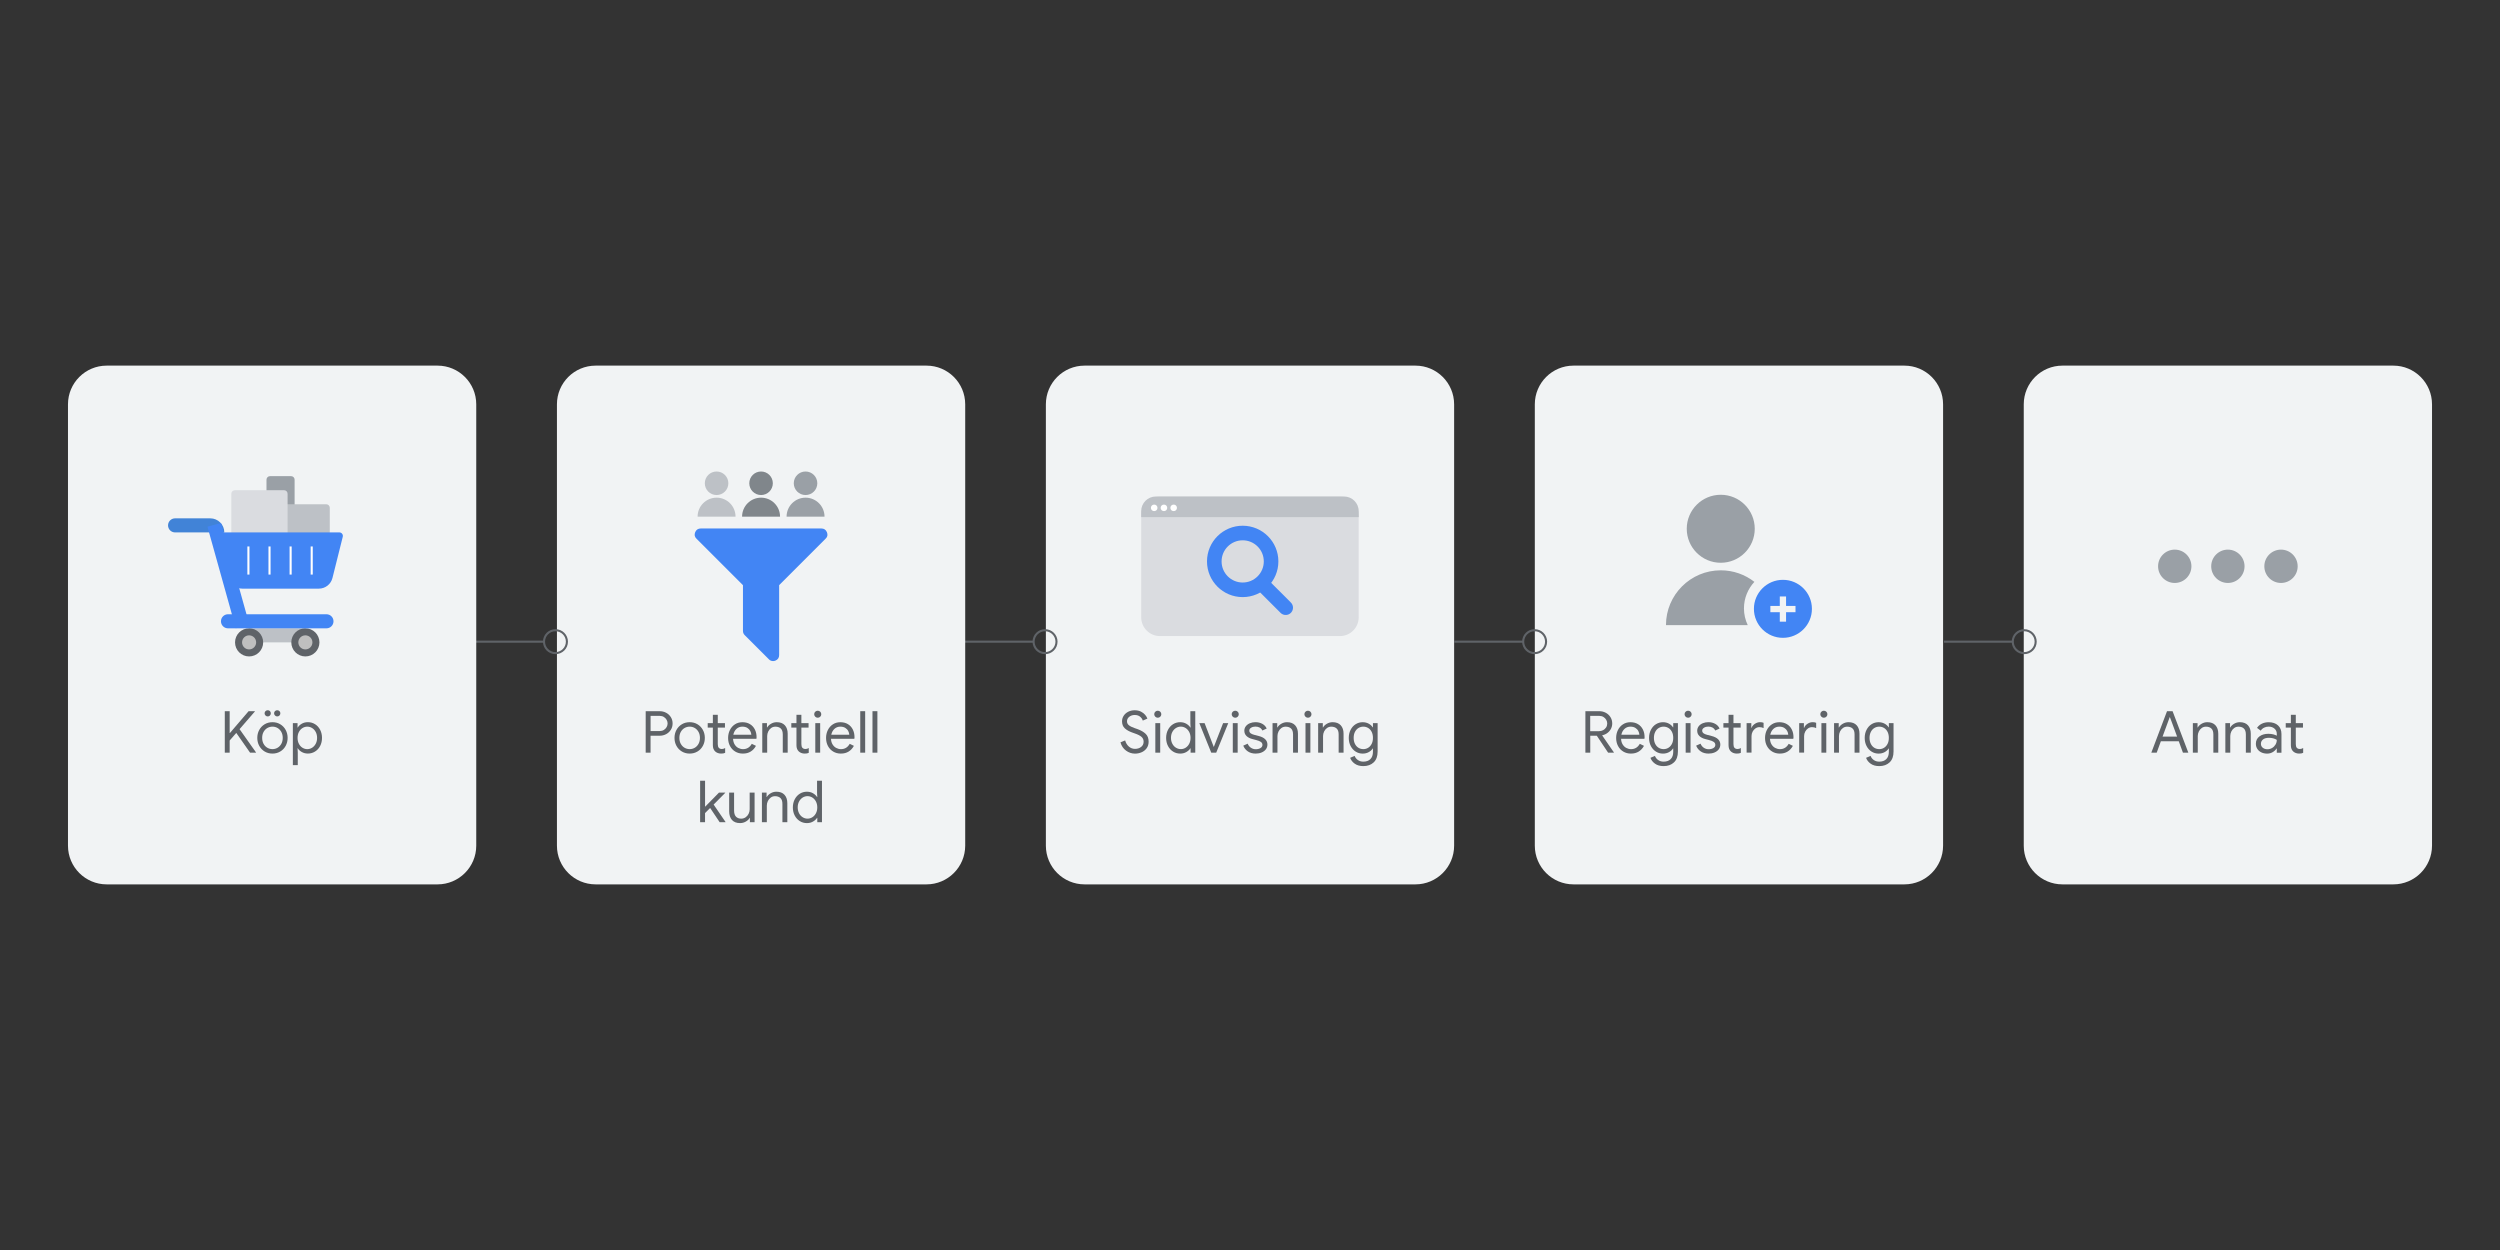 <?xml version="1.0" encoding="utf-8"?>
<!-- Generator: Adobe Illustrator 25.0.0, SVG Export Plug-In . SVG Version: 6.00 Build 0)  -->
<svg version="1.1" id="Layer_1" xmlns="http://www.w3.org/2000/svg" xmlns:xlink="http://www.w3.org/1999/xlink" x="0px" y="0px"
	 viewBox="0 0 1200 600" style="enable-background:new 0 0 1200 600;" xml:space="preserve">
<rect x="0" y="0" width="1200" height="600" fill="#333333" stroke="none"/>
<style type="text/css">
	.st0{fill:#F1F3F4;}
	.st1{fill:#5F6368;}
	.st2{fill-rule:evenodd;clip-rule:evenodd;fill:#9AA0A6;}
	.st3{fill-rule:evenodd;clip-rule:evenodd;fill:none;stroke:#5F6368;stroke-miterlimit:10;}
	.st4{fill:none;stroke:#5F6368;stroke-miterlimit:10;}
	.st5{fill:#9AA0A6;}
	.st6{fill-rule:evenodd;clip-rule:evenodd;fill:#4285F4;}
	.st7{fill:#DADCE0;}
	.st8{fill:#BDC1C6;}
	.st9{fill:#FFFFFF;}
	.st10{fill:none;stroke:#4285F4;stroke-width:7;stroke-linecap:round;stroke-linejoin:round;stroke-miterlimit:10;}
	.st11{fill:#4285F4;}
	.st12{fill:#80868B;}
	.st13{fill:#BFBFBF;}
	.st14{fill:#4183D7;}
	.st15{fill:none;stroke:#FFFFFF;stroke-miterlimit:10;}
</style>
<path class="st0" d="M1148.79,424.5H989.98c-10.26,0-18.58-8.32-18.58-18.58V194.08c0-10.26,8.32-18.58,18.58-18.58h158.81
	c10.26,0,18.58,8.32,18.58,18.58v211.84C1167.36,416.18,1159.05,424.5,1148.79,424.5z"/>
<g>
	<path class="st1" d="M1040.17,341.37h2.67l7.56,19.91h-2.59l-2-5.48h-8.59l-2,5.48h-2.59L1040.17,341.37z M1045.01,353.57
		l-2.64-7.17l-0.81-2.14h-0.11l-0.78,2.14l-2.64,7.17H1045.01z"/>
	<path class="st1" d="M1052.57,347.09h2.25v2.09h0.11c0.39-0.7,1.01-1.3,1.86-1.79c0.85-0.49,1.76-0.74,2.72-0.74
		c1.71,0,3.01,0.5,3.91,1.49c0.9,0.99,1.35,2.34,1.35,4.05v9.09h-2.36v-8.73c0-1.32-0.32-2.27-0.95-2.86
		c-0.63-0.59-1.49-0.89-2.59-0.89c-0.76,0-1.44,0.21-2.04,0.64s-1.07,0.99-1.4,1.68s-0.5,1.42-0.5,2.18v7.98h-2.36V347.09z"/>
	<path class="st1" d="M1068.17,347.09h2.25v2.09h0.11c0.39-0.7,1.01-1.3,1.86-1.79c0.85-0.49,1.76-0.74,2.72-0.74
		c1.71,0,3.01,0.5,3.91,1.49c0.9,0.99,1.35,2.34,1.35,4.05v9.09h-2.36v-8.73c0-1.32-0.32-2.27-0.95-2.86
		c-0.63-0.59-1.49-0.89-2.59-0.89c-0.76,0-1.44,0.21-2.04,0.64c-0.6,0.43-1.07,0.99-1.4,1.68c-0.33,0.7-0.5,1.42-0.5,2.18v7.98
		h-2.36V347.09z"/>
	<path class="st1" d="M1085.38,361.11c-0.82-0.41-1.45-0.97-1.89-1.68c-0.45-0.71-0.67-1.52-0.67-2.43c0-1.5,0.57-2.67,1.7-3.52
		c1.13-0.84,2.56-1.26,4.28-1.26c0.85,0,1.65,0.09,2.38,0.28s1.29,0.4,1.68,0.64v-0.86c0-1.06-0.37-1.91-1.11-2.54
		c-0.74-0.64-1.68-0.96-2.81-0.96c-0.8,0-1.53,0.17-2.2,0.51c-0.67,0.34-1.2,0.82-1.59,1.43l-1.78-1.33c0.56-0.85,1.32-1.52,2.29-2
		c0.97-0.48,2.05-0.72,3.24-0.72c1.93,0,3.44,0.5,4.55,1.52c1.1,1.01,1.65,2.39,1.65,4.13v8.98h-2.25v-2.03h-0.11
		c-0.41,0.69-1.02,1.27-1.83,1.75s-1.73,0.72-2.75,0.72C1087.13,361.72,1086.2,361.52,1085.38,361.11z M1090.61,359.03
		c0.69-0.41,1.23-0.96,1.64-1.64c0.41-0.69,0.61-1.44,0.61-2.25c-0.44-0.3-0.99-0.54-1.64-0.72c-0.65-0.18-1.33-0.28-2.06-0.28
		c-1.3,0-2.28,0.27-2.93,0.81c-0.66,0.54-0.99,1.23-0.99,2.08c0,0.78,0.3,1.41,0.89,1.89c0.59,0.48,1.34,0.72,2.25,0.72
		C1089.19,359.64,1089.93,359.43,1090.61,359.03z"/>
	<path class="st1" d="M1101.97,361.44c-0.49-0.19-0.9-0.44-1.24-0.76c-0.37-0.36-0.65-0.77-0.83-1.25
		c-0.19-0.47-0.28-1.05-0.28-1.73v-8.46h-2.47v-2.14h2.47v-4h2.36v4h3.45v2.14h-3.45v7.9c0,0.8,0.15,1.38,0.45,1.76
		c0.35,0.42,0.86,0.62,1.53,0.62c0.54,0,1.06-0.16,1.56-0.47v2.31c-0.28,0.13-0.56,0.22-0.85,0.28s-0.65,0.08-1.1,0.08
		C1103,361.72,1102.46,361.63,1101.97,361.44z"/>
</g>
<g>
	<circle class="st2" cx="1043.88" cy="271.82" r="8"/>
	<circle class="st2" cx="1069.38" cy="271.82" r="8"/>
	<circle class="st2" cx="1094.88" cy="271.82" r="8"/>
</g>
<g>
	<circle class="st3" cx="971.62" cy="308" r="5.5"/>
	<line class="st4" x1="966.12" y1="308" x2="933.12" y2="308"/>
</g>
<path class="st0" d="M914.09,424.5H755.29c-10.26,0-18.58-8.32-18.58-18.58V194.08c0-10.26,8.32-18.58,18.58-18.58h158.81
	c10.26,0,18.58,8.32,18.58,18.58v211.84C932.67,416.18,924.36,424.5,914.09,424.5z"/>
<g>
	<path class="st1" d="M760.96,341.37h6.73c1.09,0,2.11,0.25,3.06,0.75c0.95,0.5,1.7,1.2,2.27,2.1c0.57,0.9,0.85,1.91,0.85,3.04
		c0,0.93-0.21,1.79-0.62,2.59c-0.42,0.8-0.99,1.46-1.72,2c-0.73,0.54-1.54,0.9-2.43,1.08l-0.05,0.08l5.62,8.15v0.11h-2.78
		l-5.42-8.12h-3.14v8.12h-2.34V341.37z M767.55,350.96c0.69,0,1.33-0.16,1.93-0.47c0.6-0.32,1.08-0.76,1.45-1.32
		c0.36-0.56,0.54-1.2,0.54-1.9c0-0.61-0.16-1.2-0.47-1.75c-0.32-0.56-0.76-1.01-1.32-1.36c-0.57-0.35-1.22-0.53-1.96-0.53h-4.42
		v7.34H767.55z"/>
	<path class="st1" d="M779.17,360.75c-1.08-0.65-1.91-1.54-2.52-2.68c-0.6-1.14-0.9-2.42-0.9-3.85c0-1.37,0.28-2.63,0.85-3.78
		c0.56-1.15,1.37-2.07,2.41-2.75c1.04-0.69,2.24-1.03,3.61-1.03c1.39,0,2.6,0.31,3.62,0.93s1.8,1.48,2.35,2.57
		c0.55,1.09,0.82,2.35,0.82,3.75c0,0.28-0.03,0.52-0.08,0.72h-11.21c0.05,1.08,0.31,1.98,0.78,2.73c0.46,0.74,1.05,1.3,1.77,1.67
		s1.46,0.56,2.24,0.56c1.82,0,3.22-0.85,4.2-2.56l2,0.97c-0.61,1.15-1.44,2.06-2.49,2.72c-1.05,0.67-2.31,1-3.8,1
		C781.46,361.72,780.25,361.4,779.17,360.75z M786.9,352.68c-0.04-0.59-0.2-1.19-0.5-1.78c-0.3-0.59-0.77-1.09-1.4-1.5
		c-0.64-0.41-1.44-0.61-2.41-0.61c-1.11,0-2.05,0.36-2.82,1.07c-0.77,0.71-1.28,1.66-1.52,2.82H786.9z"/>
	<path class="st1" d="M794.4,366.56c-1.08-0.78-1.81-1.71-2.18-2.81l2.14-0.92c0.32,0.82,0.84,1.48,1.57,1.99s1.6,0.77,2.6,0.77
		c1.46,0,2.6-0.41,3.41-1.23s1.21-1.98,1.21-3.5v-1.58h-0.11c-0.46,0.72-1.12,1.31-1.96,1.77s-1.8,0.68-2.88,0.68
		c-1.22,0-2.34-0.32-3.35-0.96c-1.01-0.64-1.81-1.53-2.41-2.67c-0.59-1.14-0.89-2.45-0.89-3.91c0-1.44,0.3-2.74,0.89-3.89
		c0.59-1.15,1.39-2.05,2.41-2.68s2.13-0.96,3.35-0.96c1.08,0,2.04,0.23,2.88,0.68s1.5,1.05,1.96,1.79h0.11v-2.03h2.25v13.63
		c0,2.28-0.63,4.02-1.89,5.21c-1.26,1.2-2.92,1.79-4.98,1.79C796.86,367.73,795.48,367.34,794.4,366.56z M800.85,358.93
		c0.7-0.43,1.25-1.05,1.67-1.86c0.42-0.81,0.63-1.77,0.63-2.88c0-1.13-0.21-2.1-0.63-2.91c-0.42-0.81-0.97-1.43-1.67-1.85
		c-0.7-0.42-1.47-0.64-2.32-0.64c-0.85,0-1.63,0.22-2.34,0.65c-0.71,0.43-1.27,1.05-1.68,1.86c-0.42,0.81-0.63,1.77-0.63,2.88
		c0,1.11,0.21,2.08,0.63,2.9c0.42,0.82,0.98,1.44,1.68,1.86s1.48,0.64,2.34,0.64C799.38,359.58,800.15,359.37,800.85,358.93z"/>
	<path class="st1" d="M809.09,344.01c-0.33-0.33-0.5-0.73-0.5-1.2s0.17-0.86,0.5-1.18c0.33-0.32,0.73-0.49,1.2-0.49
		c0.46,0,0.86,0.16,1.2,0.49s0.5,0.72,0.5,1.18s-0.16,0.86-0.49,1.2s-0.73,0.5-1.21,0.5C809.82,344.51,809.43,344.34,809.09,344.01z
		 M809.12,347.09h2.34v14.18h-2.34V347.09z"/>
	<path class="st1" d="M816.32,360.65c-1.02-0.71-1.74-1.63-2.17-2.74l2.11-0.95c0.35,0.85,0.88,1.51,1.57,1.97
		c0.7,0.46,1.46,0.7,2.29,0.7c0.89,0,1.65-0.18,2.28-0.54c0.63-0.36,0.95-0.88,0.95-1.54c0-0.59-0.25-1.07-0.75-1.43
		s-1.29-0.67-2.36-0.93l-1.72-0.45c-1.13-0.28-2.06-0.75-2.78-1.42c-0.72-0.67-1.08-1.53-1.08-2.59c0-0.82,0.25-1.53,0.74-2.16
		c0.49-0.62,1.14-1.1,1.96-1.43s1.7-0.5,2.64-0.5c1.24,0,2.35,0.27,3.32,0.81c0.97,0.54,1.66,1.29,2.07,2.25l-2.06,0.95
		c-0.63-1.26-1.75-1.89-3.36-1.89c-0.78,0-1.46,0.18-2.04,0.54s-0.88,0.82-0.88,1.38c0,0.52,0.2,0.94,0.61,1.27
		c0.41,0.32,1.02,0.59,1.83,0.79l2.06,0.53c1.39,0.35,2.44,0.88,3.14,1.57c0.7,0.7,1.06,1.54,1.06,2.54c0,0.87-0.25,1.64-0.75,2.29
		c-0.5,0.66-1.18,1.16-2.03,1.52c-0.85,0.35-1.8,0.53-2.84,0.53C818.61,361.72,817.34,361.37,816.32,360.65z"/>
	<path class="st1" d="M832.05,361.44c-0.49-0.19-0.9-0.44-1.24-0.76c-0.37-0.36-0.65-0.77-0.83-1.25s-0.28-1.05-0.28-1.73v-8.46
		h-2.47v-2.14h2.47v-4h2.36v4h3.45v2.14h-3.45v7.9c0,0.8,0.15,1.38,0.45,1.76c0.35,0.42,0.86,0.62,1.53,0.62
		c0.54,0,1.06-0.16,1.56-0.47v2.31c-0.28,0.13-0.56,0.22-0.85,0.28s-0.65,0.08-1.1,0.08C833.07,361.72,832.54,361.63,832.05,361.44z
		"/>
	<path class="st1" d="M838.38,347.09h2.25v2.28h0.11c0.28-0.78,0.82-1.43,1.61-1.95s1.63-0.78,2.5-0.78c0.65,0,1.21,0.1,1.67,0.31
		v2.53c-0.59-0.3-1.26-0.45-2-0.45c-0.69,0-1.32,0.2-1.89,0.59c-0.58,0.39-1.03,0.92-1.38,1.57c-0.34,0.66-0.52,1.37-0.52,2.13v7.94
		h-2.36V347.09z"/>
	<path class="st1" d="M850.64,360.75c-1.08-0.65-1.91-1.54-2.52-2.68s-0.9-2.42-0.9-3.85c0-1.37,0.28-2.63,0.85-3.78
		c0.57-1.15,1.37-2.07,2.41-2.75c1.04-0.69,2.24-1.03,3.61-1.03c1.39,0,2.6,0.31,3.62,0.93s1.8,1.48,2.35,2.57
		c0.55,1.09,0.82,2.35,0.82,3.75c0,0.28-0.03,0.52-0.08,0.72h-11.21c0.06,1.08,0.31,1.98,0.78,2.73c0.46,0.74,1.05,1.3,1.77,1.67
		c0.71,0.37,1.46,0.56,2.24,0.56c1.82,0,3.22-0.85,4.2-2.56l2,0.97c-0.61,1.15-1.44,2.06-2.49,2.72c-1.05,0.67-2.31,1-3.8,1
		C852.93,361.72,851.71,361.4,850.64,360.75z M858.37,352.68c-0.04-0.59-0.2-1.19-0.5-1.78c-0.3-0.59-0.76-1.09-1.4-1.5
		c-0.64-0.41-1.44-0.61-2.41-0.61c-1.11,0-2.05,0.36-2.82,1.07c-0.77,0.71-1.27,1.66-1.52,2.82H858.37z"/>
	<path class="st1" d="M863.62,347.09h2.25v2.28h0.11c0.28-0.78,0.82-1.43,1.61-1.95s1.63-0.78,2.5-0.78c0.65,0,1.21,0.1,1.67,0.31
		v2.53c-0.59-0.3-1.26-0.45-2-0.45c-0.69,0-1.32,0.2-1.89,0.59c-0.58,0.39-1.03,0.92-1.38,1.57c-0.34,0.66-0.52,1.37-0.52,2.13v7.94
		h-2.36V347.09z"/>
	<path class="st1" d="M874.25,344.01c-0.33-0.33-0.5-0.73-0.5-1.2s0.17-0.86,0.5-1.18s0.73-0.49,1.2-0.49s0.86,0.16,1.2,0.49
		c0.33,0.32,0.5,0.72,0.5,1.18s-0.16,0.86-0.49,1.2c-0.33,0.33-0.73,0.5-1.21,0.5C874.98,344.51,874.58,344.34,874.25,344.01z
		 M874.28,347.09h2.34v14.18h-2.34V347.09z"/>
	<path class="st1" d="M880.34,347.09h2.25v2.09h0.11c0.39-0.7,1.01-1.3,1.86-1.79c0.85-0.49,1.76-0.74,2.73-0.74
		c1.71,0,3.01,0.5,3.91,1.49c0.9,0.99,1.35,2.34,1.35,4.05v9.09h-2.36v-8.73c0-1.32-0.31-2.27-0.95-2.86
		c-0.63-0.59-1.49-0.89-2.59-0.89c-0.76,0-1.44,0.21-2.04,0.64s-1.07,0.99-1.4,1.68c-0.33,0.7-0.5,1.42-0.5,2.18v7.98h-2.36V347.09z
		"/>
	<path class="st1" d="M897.9,366.56c-1.08-0.78-1.81-1.71-2.18-2.81l2.14-0.92c0.32,0.82,0.84,1.48,1.57,1.99s1.6,0.77,2.6,0.77
		c1.46,0,2.6-0.41,3.41-1.23s1.21-1.98,1.21-3.5v-1.58h-0.11c-0.46,0.72-1.12,1.31-1.96,1.77s-1.8,0.68-2.88,0.68
		c-1.22,0-2.34-0.32-3.35-0.96c-1.01-0.64-1.81-1.53-2.4-2.67c-0.59-1.14-0.89-2.45-0.89-3.91c0-1.44,0.3-2.74,0.89-3.89
		c0.59-1.15,1.39-2.05,2.4-2.68c1.01-0.64,2.13-0.96,3.35-0.96c1.07,0,2.03,0.23,2.88,0.68s1.5,1.05,1.96,1.79h0.11v-2.03h2.25
		v13.63c0,2.28-0.63,4.02-1.89,5.21s-2.92,1.79-4.98,1.79C900.36,367.73,898.98,367.34,897.9,366.56z M904.35,358.93
		c0.7-0.43,1.25-1.05,1.67-1.86s0.62-1.77,0.62-2.88c0-1.13-0.21-2.1-0.62-2.91c-0.42-0.81-0.97-1.43-1.67-1.85
		c-0.7-0.42-1.47-0.64-2.32-0.64c-0.85,0-1.63,0.22-2.34,0.65c-0.71,0.43-1.27,1.05-1.68,1.86c-0.42,0.81-0.63,1.77-0.63,2.88
		c0,1.11,0.21,2.08,0.63,2.9s0.98,1.44,1.68,1.86c0.7,0.42,1.48,0.64,2.34,0.64C902.88,359.58,903.66,359.37,904.35,358.93z"/>
</g>
<g>
	<g>
		<circle class="st5" cx="825.96" cy="253.81" r="16.32"/>
		<path class="st5" d="M842.1,279.29c-4.45-3.47-10.05-5.54-16.13-5.54c-14.52,0-26.3,11.77-26.3,26.3v0h39.24
			c-1.15-2.44-1.81-5.14-1.81-8.01C837.1,287.12,839.01,282.66,842.1,279.29z"/>
	</g>
	<path class="st6" d="M855.8,278.32c-7.69,0-13.92,6.23-13.92,13.92c0,7.69,6.23,13.92,13.92,13.92s13.92-6.23,13.92-13.92
		C869.72,284.55,863.48,278.32,855.8,278.32z M861.84,293.87h-4.53v4.54h-3.01v-4.54h-4.53v-3.02h4.53v-4.54h3.01v4.54h4.53V293.87z
		"/>
</g>
<g>
	<circle class="st3" cx="736.62" cy="308" r="5.5"/>
	<line class="st4" x1="731.12" y1="308" x2="698.12" y2="308"/>
</g>
<path class="st0" d="M679.4,424.5H520.6c-10.26,0-18.58-8.32-18.58-18.58V194.08c0-10.26,8.32-18.58,18.58-18.58H679.4
	c10.26,0,18.58,8.32,18.58,18.58v211.84C697.98,416.18,689.66,424.5,679.4,424.5z"/>
<g>
	<path class="st1" d="M540.49,360.3c-1.3-0.95-2.19-2.27-2.67-3.98l2.25-0.92c0.32,1.19,0.9,2.16,1.75,2.92s1.85,1.14,3,1.14
		s2.12-0.31,2.92-0.93c0.8-0.62,1.2-1.47,1.2-2.54c0-0.93-0.34-1.69-1.01-2.29c-0.68-0.6-1.79-1.16-3.32-1.68l-1.25-0.45
		c-1.41-0.5-2.56-1.16-3.45-1.97c-0.89-0.82-1.33-1.95-1.33-3.39c0-0.95,0.26-1.82,0.78-2.63c0.52-0.81,1.24-1.45,2.17-1.93
		c0.93-0.48,1.96-0.72,3.11-0.72s2.15,0.21,3,0.64c0.85,0.43,1.53,0.95,2.04,1.56c0.51,0.61,0.87,1.21,1.07,1.81l-2.22,0.95
		c-0.19-0.69-0.61-1.31-1.27-1.86c-0.66-0.56-1.53-0.83-2.6-0.83c-1.02,0-1.89,0.29-2.62,0.86c-0.72,0.58-1.08,1.3-1.08,2.17
		c0,0.78,0.31,1.41,0.92,1.9c0.61,0.49,1.54,0.95,2.78,1.38l1.31,0.45c1.69,0.61,3,1.38,3.95,2.29c0.95,0.92,1.42,2.17,1.42,3.74
		c0,1.28-0.33,2.35-0.99,3.23c-0.66,0.87-1.49,1.51-2.49,1.92c-1,0.41-2.03,0.61-3.09,0.61
		C543.21,361.72,541.79,361.25,540.49,360.3z"/>
	<path class="st1" d="M554.53,344.01c-0.33-0.33-0.5-0.73-0.5-1.2s0.17-0.86,0.5-1.18s0.73-0.49,1.2-0.49c0.46,0,0.86,0.16,1.2,0.49
		c0.33,0.32,0.5,0.72,0.5,1.18s-0.16,0.86-0.49,1.2c-0.33,0.33-0.73,0.5-1.21,0.5C555.27,344.51,554.87,344.34,554.53,344.01z
		 M554.56,347.09h2.34v14.18h-2.34V347.09z"/>
	<path class="st1" d="M563.06,360.75c-1.03-0.65-1.84-1.54-2.43-2.68c-0.59-1.14-0.89-2.43-0.89-3.88c0-1.43,0.3-2.71,0.89-3.87
		c0.59-1.15,1.4-2.05,2.43-2.7c1.03-0.65,2.17-0.97,3.44-0.97c1.09,0,2.07,0.25,2.92,0.74c0.85,0.49,1.5,1.1,1.95,1.82h0.11
		l-0.11-1.97v-5.87h2.36v19.91h-2.25v-2.09h-0.11c-0.44,0.71-1.09,1.3-1.95,1.79c-0.85,0.49-1.83,0.74-2.92,0.74
		C565.23,361.72,564.09,361.4,563.06,360.75z M569.09,358.91c0.71-0.45,1.29-1.08,1.72-1.89c0.43-0.82,0.65-1.76,0.65-2.84
		c0-1.07-0.22-2.02-0.65-2.84c-0.44-0.82-1.01-1.45-1.72-1.89c-0.71-0.45-1.49-0.67-2.32-0.67c-0.82,0-1.58,0.22-2.31,0.67
		c-0.72,0.45-1.3,1.08-1.74,1.9c-0.44,0.83-0.65,1.77-0.65,2.82s0.22,2,0.65,2.82c0.43,0.83,1.01,1.46,1.74,1.91
		c0.72,0.44,1.49,0.67,2.31,0.67C567.6,359.58,568.38,359.36,569.09,358.91z"/>
	<path class="st1" d="M575.67,347.09h2.53l4.39,11.4h0.06l4.45-11.4h2.47l-5.78,14.18h-2.39L575.67,347.09z"/>
	<path class="st1" d="M591.71,344.01c-0.33-0.33-0.5-0.73-0.5-1.2s0.17-0.86,0.5-1.18s0.73-0.49,1.2-0.49c0.46,0,0.86,0.16,1.2,0.49
		c0.33,0.32,0.5,0.72,0.5,1.18s-0.16,0.86-0.49,1.2c-0.33,0.33-0.73,0.5-1.21,0.5C592.45,344.51,592.05,344.34,591.71,344.01z
		 M591.74,347.09h2.34v14.18h-2.34V347.09z"/>
	<path class="st1" d="M598.94,360.65c-1.02-0.71-1.74-1.63-2.17-2.74l2.11-0.95c0.35,0.85,0.88,1.51,1.57,1.97
		c0.7,0.46,1.46,0.7,2.29,0.7c0.89,0,1.65-0.18,2.28-0.54c0.63-0.36,0.95-0.88,0.95-1.54c0-0.59-0.25-1.07-0.75-1.43
		c-0.5-0.36-1.29-0.67-2.36-0.93l-1.72-0.45c-1.13-0.28-2.06-0.75-2.78-1.42s-1.08-1.53-1.08-2.59c0-0.82,0.25-1.53,0.74-2.16
		c0.49-0.62,1.14-1.1,1.96-1.43c0.82-0.33,1.7-0.5,2.64-0.5c1.24,0,2.35,0.27,3.32,0.81c0.97,0.54,1.66,1.29,2.07,2.25l-2.06,0.95
		c-0.63-1.26-1.75-1.89-3.37-1.89c-0.78,0-1.46,0.18-2.04,0.54s-0.88,0.82-0.88,1.38c0,0.52,0.2,0.94,0.61,1.27
		c0.41,0.32,1.02,0.59,1.83,0.79l2.06,0.53c1.39,0.35,2.44,0.88,3.14,1.57c0.7,0.7,1.06,1.54,1.06,2.54c0,0.87-0.25,1.64-0.75,2.29
		c-0.5,0.66-1.18,1.16-2.03,1.52c-0.85,0.35-1.8,0.53-2.84,0.53C601.23,361.72,599.96,361.37,598.94,360.65z"/>
	<path class="st1" d="M610.82,347.09h2.25v2.09h0.11c0.39-0.7,1.01-1.3,1.86-1.79c0.85-0.49,1.76-0.74,2.72-0.74
		c1.71,0,3.01,0.5,3.91,1.49c0.9,0.99,1.35,2.34,1.35,4.05v9.09h-2.36v-8.73c0-1.32-0.32-2.27-0.95-2.86
		c-0.63-0.59-1.49-0.89-2.59-0.89c-0.76,0-1.44,0.21-2.04,0.64c-0.6,0.43-1.07,0.99-1.4,1.68c-0.33,0.7-0.5,1.42-0.5,2.18v7.98
		h-2.36V347.09z"/>
	<path class="st1" d="M626.61,344.01c-0.33-0.33-0.5-0.73-0.5-1.2s0.17-0.86,0.5-1.18s0.73-0.49,1.2-0.49s0.86,0.16,1.2,0.49
		c0.33,0.32,0.5,0.72,0.5,1.18s-0.16,0.86-0.49,1.2c-0.33,0.33-0.73,0.5-1.21,0.5C627.35,344.51,626.95,344.34,626.61,344.01z
		 M626.64,347.09h2.34v14.18h-2.34V347.09z"/>
	<path class="st1" d="M632.7,347.09h2.25v2.09h0.11c0.39-0.7,1.01-1.3,1.86-1.79c0.85-0.49,1.76-0.74,2.73-0.74
		c1.71,0,3.01,0.5,3.91,1.49c0.9,0.99,1.35,2.34,1.35,4.05v9.09h-2.36v-8.73c0-1.32-0.31-2.27-0.95-2.86
		c-0.63-0.59-1.49-0.89-2.59-0.89c-0.76,0-1.44,0.21-2.04,0.64s-1.07,0.99-1.4,1.68c-0.33,0.7-0.5,1.42-0.5,2.18v7.98h-2.36V347.09z
		"/>
	<path class="st1" d="M650.26,366.56c-1.08-0.78-1.81-1.71-2.18-2.81l2.14-0.92c0.31,0.82,0.84,1.48,1.57,1.99s1.6,0.77,2.6,0.77
		c1.46,0,2.6-0.41,3.41-1.23s1.21-1.98,1.21-3.5v-1.58h-0.11c-0.46,0.72-1.12,1.31-1.96,1.77s-1.8,0.68-2.88,0.68
		c-1.22,0-2.34-0.32-3.35-0.96c-1.01-0.64-1.81-1.53-2.41-2.67c-0.59-1.14-0.89-2.45-0.89-3.91c0-1.44,0.3-2.74,0.89-3.89
		c0.59-1.15,1.39-2.05,2.41-2.68c1.01-0.64,2.13-0.96,3.35-0.96c1.07,0,2.03,0.23,2.88,0.68s1.5,1.05,1.96,1.79h0.11v-2.03h2.25
		v13.63c0,2.28-0.63,4.02-1.89,5.21s-2.92,1.79-4.98,1.79C652.72,367.73,651.35,367.34,650.26,366.56z M656.72,358.93
		c0.7-0.43,1.25-1.05,1.67-1.86c0.42-0.81,0.62-1.77,0.62-2.88c0-1.13-0.21-2.1-0.62-2.91c-0.42-0.81-0.97-1.43-1.67-1.85
		c-0.7-0.42-1.47-0.64-2.32-0.64s-1.63,0.22-2.34,0.65c-0.7,0.43-1.26,1.05-1.68,1.86c-0.42,0.81-0.62,1.77-0.62,2.88
		c0,1.11,0.21,2.08,0.62,2.9c0.42,0.82,0.98,1.44,1.68,1.86s1.48,0.64,2.34,0.64S656.02,359.37,656.72,358.93z"/>
</g>
<g>
	<g>
		<path class="st7" d="M643.15,305.32H556.8c-4.98,0-9.02-4.04-9.02-9.02v-48.95c0-4.98,4.04-9.02,9.02-9.02h86.35
			c4.98,0,9.02,4.04,9.02,9.02v48.95C652.17,301.28,648.14,305.32,643.15,305.32z"/>
		<path class="st8" d="M652.17,245.35c0-3.88-3.15-7.03-7.03-7.03h-90.34c-3.88,0-7.03,3.15-7.03,7.03v2.89h104.44L652.17,245.35z"
			/>
		<g>
			<circle class="st9" cx="554.01" cy="243.77" r="1.56"/>
			<circle class="st9" cx="558.69" cy="243.77" r="1.56"/>
			<circle class="st9" cx="563.36" cy="243.77" r="1.56"/>
		</g>
	</g>
	<g>
		<circle class="st10" cx="596.49" cy="269.48" r="13.63"/>
		<line class="st10" x1="605.84" y1="280.39" x2="617.14" y2="291.69"/>
	</g>
</g>
<g>
	<circle class="st3" cx="501.62" cy="308" r="5.5"/>
	<line class="st4" x1="496.12" y1="308" x2="463.12" y2="308"/>
</g>
<path class="st0" d="M444.71,424.5H285.91c-10.26,0-18.58-8.32-18.58-18.58V194.08c0-10.26,8.32-18.58,18.58-18.58h158.81
	c10.26,0,18.58,8.32,18.58,18.58v211.84C463.29,416.18,454.97,424.5,444.71,424.5z"/>
<g>
	<path class="st1" d="M309.94,341.37h6.7c1.11,0,2.14,0.25,3.09,0.75c0.95,0.5,1.7,1.2,2.27,2.1c0.57,0.9,0.85,1.91,0.85,3.04
		s-0.28,2.15-0.85,3.04c-0.57,0.9-1.32,1.6-2.27,2.1c-0.95,0.5-1.97,0.75-3.09,0.75h-4.37v8.12h-2.34V341.37z M316.7,350.9
		c0.74,0,1.39-0.18,1.96-0.53c0.57-0.35,1-0.81,1.32-1.36c0.31-0.56,0.47-1.14,0.47-1.75s-0.16-1.2-0.47-1.75
		c-0.32-0.56-0.76-1.01-1.32-1.36c-0.57-0.35-1.22-0.53-1.96-0.53h-4.42v7.29H316.7z"/>
	<path class="st1" d="M327.29,360.72c-1.11-0.67-1.98-1.58-2.6-2.72s-0.93-2.42-0.93-3.81c0-1.39,0.31-2.66,0.93-3.81
		c0.62-1.15,1.49-2.06,2.6-2.73c1.11-0.67,2.36-1,3.75-1c1.39,0,2.64,0.33,3.75,1c1.11,0.67,1.98,1.58,2.6,2.73
		c0.62,1.15,0.93,2.42,0.93,3.81c0,1.39-0.31,2.66-0.93,3.81s-1.49,2.06-2.6,2.72c-1.11,0.67-2.36,1-3.75,1
		C329.66,361.72,328.41,361.39,327.29,360.72z M333.48,358.93c0.75-0.44,1.35-1.06,1.81-1.88c0.45-0.82,0.68-1.77,0.68-2.87
		c0-1.09-0.23-2.05-0.68-2.86c-0.46-0.82-1.06-1.44-1.81-1.88c-0.75-0.44-1.56-0.65-2.43-0.65c-0.87,0-1.69,0.22-2.45,0.65
		c-0.76,0.44-1.37,1.06-1.82,1.88c-0.46,0.82-0.68,1.77-0.68,2.86c0,1.09,0.23,2.05,0.68,2.87c0.45,0.82,1.06,1.44,1.82,1.88
		c0.76,0.44,1.58,0.65,2.45,0.65C331.92,359.58,332.73,359.36,333.48,358.93z"/>
	<path class="st1" d="M344.52,361.44c-0.49-0.19-0.9-0.44-1.24-0.76c-0.37-0.36-0.65-0.77-0.83-1.25s-0.28-1.05-0.28-1.73v-8.46
		h-2.47v-2.14h2.47v-4h2.36v4h3.45v2.14h-3.45v7.9c0,0.8,0.15,1.38,0.45,1.76c0.35,0.42,0.86,0.62,1.53,0.62
		c0.54,0,1.06-0.16,1.56-0.47v2.31c-0.28,0.13-0.56,0.22-0.85,0.28c-0.29,0.06-0.65,0.08-1.1,0.08
		C345.55,361.72,345.01,361.63,344.52,361.44z"/>
	<path class="st1" d="M352.91,360.75c-1.08-0.65-1.91-1.54-2.52-2.68s-0.9-2.42-0.9-3.85c0-1.37,0.28-2.63,0.85-3.78
		c0.57-1.15,1.37-2.07,2.41-2.75c1.04-0.69,2.24-1.03,3.62-1.03c1.39,0,2.6,0.31,3.62,0.93s1.8,1.48,2.35,2.57s0.82,2.35,0.82,3.75
		c0,0.28-0.03,0.52-0.08,0.72h-11.21c0.06,1.08,0.32,1.98,0.78,2.73s1.05,1.3,1.77,1.67c0.71,0.37,1.46,0.56,2.24,0.56
		c1.82,0,3.22-0.85,4.2-2.56l2,0.97c-0.61,1.15-1.44,2.06-2.49,2.72c-1.05,0.67-2.31,1-3.79,1
		C355.2,361.72,353.98,361.4,352.91,360.75z M360.64,352.68c-0.04-0.59-0.21-1.19-0.5-1.78c-0.3-0.59-0.76-1.09-1.4-1.5
		c-0.64-0.41-1.44-0.61-2.41-0.61c-1.11,0-2.05,0.36-2.82,1.07c-0.77,0.71-1.28,1.66-1.52,2.82H360.64z"/>
	<path class="st1" d="M365.89,347.09h2.25v2.09h0.11c0.39-0.7,1.01-1.3,1.86-1.79c0.85-0.49,1.76-0.74,2.72-0.74
		c1.71,0,3.01,0.5,3.91,1.49c0.9,0.99,1.35,2.34,1.35,4.05v9.09h-2.36v-8.73c0-1.32-0.32-2.27-0.95-2.86
		c-0.63-0.59-1.49-0.89-2.59-0.89c-0.76,0-1.44,0.21-2.04,0.64c-0.6,0.43-1.07,0.99-1.4,1.68c-0.33,0.7-0.5,1.42-0.5,2.18v7.98
		h-2.36V347.09z"/>
	<path class="st1" d="M384.65,361.44c-0.49-0.19-0.9-0.44-1.24-0.76c-0.37-0.36-0.65-0.77-0.83-1.25c-0.19-0.47-0.28-1.05-0.28-1.73
		v-8.46h-2.47v-2.14h2.47v-4h2.36v4h3.45v2.14h-3.45v7.9c0,0.8,0.15,1.38,0.45,1.76c0.35,0.42,0.86,0.62,1.53,0.62
		c0.54,0,1.06-0.16,1.56-0.47v2.31c-0.28,0.13-0.56,0.22-0.85,0.28s-0.65,0.08-1.1,0.08C385.67,361.72,385.14,361.63,384.65,361.44z
		"/>
	<path class="st1" d="M391.31,344.01c-0.33-0.33-0.5-0.73-0.5-1.2s0.17-0.86,0.5-1.18s0.73-0.49,1.2-0.49s0.86,0.16,1.2,0.49
		c0.33,0.32,0.5,0.72,0.5,1.18s-0.16,0.86-0.49,1.2c-0.33,0.33-0.73,0.5-1.21,0.5C392.04,344.51,391.64,344.34,391.31,344.01z
		 M391.34,347.09h2.34v14.18h-2.34V347.09z"/>
	<path class="st1" d="M399.93,360.75c-1.08-0.65-1.91-1.54-2.52-2.68c-0.6-1.14-0.9-2.42-0.9-3.85c0-1.37,0.28-2.63,0.85-3.78
		c0.56-1.15,1.37-2.07,2.41-2.75c1.04-0.69,2.24-1.03,3.61-1.03c1.39,0,2.6,0.31,3.62,0.93s1.8,1.48,2.35,2.57
		c0.55,1.09,0.82,2.35,0.82,3.75c0,0.28-0.03,0.52-0.08,0.72h-11.21c0.05,1.08,0.31,1.98,0.78,2.73c0.46,0.74,1.05,1.3,1.77,1.67
		s1.46,0.56,2.24,0.56c1.82,0,3.22-0.85,4.2-2.56l2,0.97c-0.61,1.15-1.44,2.06-2.49,2.72c-1.05,0.67-2.31,1-3.8,1
		C402.22,361.72,401.01,361.4,399.93,360.75z M407.66,352.68c-0.04-0.59-0.2-1.19-0.5-1.78c-0.3-0.59-0.77-1.09-1.4-1.5
		c-0.64-0.41-1.44-0.61-2.41-0.61c-1.11,0-2.05,0.36-2.82,1.07c-0.77,0.71-1.28,1.66-1.52,2.82H407.66z"/>
	<path class="st1" d="M412.92,341.37h2.36v19.91h-2.36V341.37z"/>
	<path class="st1" d="M418.79,341.37h2.36v19.91h-2.36V341.37z"/>
	<path class="st1" d="M336.07,374.74h2.36v12.51l6.67-6.79h3v0.11l-5.56,5.62l5.7,8.34v0.11h-2.81l-4.56-6.81l-2.45,2.45v4.37h-2.36
		V374.74z"/>
	<path class="st1" d="M351.35,393.59c-0.9-1-1.35-2.4-1.35-4.2v-8.93h2.36v8.57c0,1.35,0.31,2.34,0.92,2.97
		c0.61,0.63,1.44,0.95,2.47,0.95c0.8,0,1.51-0.21,2.13-0.64c0.62-0.43,1.1-0.98,1.45-1.67c0.34-0.69,0.51-1.41,0.51-2.17v-8.01h2.36
		v14.18h-2.25v-2.06h-0.11c-0.39,0.71-1.01,1.3-1.86,1.78c-0.85,0.48-1.76,0.72-2.73,0.72
		C353.55,395.09,352.25,394.59,351.35,393.59z"/>
	<path class="st1" d="M365.71,380.46h2.25v2.09h0.11c0.39-0.7,1.01-1.3,1.86-1.79c0.85-0.49,1.76-0.74,2.73-0.74
		c1.71,0,3.01,0.5,3.91,1.49c0.9,0.99,1.35,2.34,1.35,4.05v9.09h-2.36v-8.73c0-1.32-0.31-2.27-0.95-2.86
		c-0.63-0.59-1.49-0.89-2.59-0.89c-0.76,0-1.44,0.21-2.04,0.64c-0.6,0.43-1.07,0.99-1.4,1.68c-0.33,0.7-0.5,1.42-0.5,2.18v7.98
		h-2.36V380.46z"/>
	<path class="st1" d="M383.89,394.12c-1.03-0.65-1.84-1.54-2.43-2.68c-0.59-1.14-0.89-2.43-0.89-3.88c0-1.43,0.3-2.72,0.89-3.87
		c0.59-1.15,1.4-2.05,2.43-2.7s2.17-0.97,3.43-0.97c1.09,0,2.07,0.25,2.92,0.74c0.85,0.49,1.5,1.1,1.95,1.82h0.11l-0.11-1.97v-5.87
		h2.36v19.91h-2.25v-2.09h-0.11c-0.44,0.71-1.09,1.3-1.95,1.79c-0.85,0.49-1.83,0.74-2.92,0.74
		C386.06,395.09,384.91,394.77,383.89,394.12z M389.92,392.28c0.71-0.44,1.29-1.08,1.72-1.89c0.44-0.81,0.65-1.76,0.65-2.84
		c0-1.07-0.22-2.02-0.65-2.84c-0.44-0.82-1.01-1.45-1.72-1.89c-0.71-0.44-1.49-0.67-2.32-0.67c-0.82,0-1.58,0.22-2.31,0.67
		c-0.72,0.45-1.3,1.08-1.74,1.91c-0.44,0.82-0.65,1.77-0.65,2.82s0.22,2,0.65,2.82c0.43,0.83,1.01,1.46,1.74,1.91
		s1.49,0.67,2.31,0.67C388.43,392.95,389.21,392.73,389.92,392.28z"/>
</g>
<g>
	<g>
		<g>
			<path class="st11" d="M396.91,255.43c-0.51-1.18-1.4-1.76-2.67-1.76h-57.87c-1.27,0-2.16,0.59-2.67,1.76
				c-0.51,1.24-0.3,2.29,0.63,3.16l22.29,22.29v21.97c0,0.78,0.29,1.46,0.86,2.04l11.58,11.57c0.54,0.57,1.22,0.86,2.04,0.86
				c0.36,0,0.74-0.08,1.13-0.23c1.18-0.51,1.76-1.4,1.76-2.67v-33.55l22.29-22.29C397.22,257.72,397.42,256.66,396.91,255.43
				L396.91,255.43z M396.91,255.43"/>
		</g>
	</g>
	<g>
		<g>
			<circle class="st8" cx="343.96" cy="231.97" r="5.65"/>
			<path class="st8" d="M353.06,247.99h-18.21v0c0-5.03,4.08-9.11,9.11-9.11h0C348.99,238.88,353.06,242.96,353.06,247.99
				L353.06,247.99z"/>
		</g>
		<g>
			<circle class="st12" cx="365.31" cy="231.97" r="5.65"/>
			<path class="st12" d="M374.42,247.99H356.2v0c0-5.03,4.08-9.11,9.11-9.11h0C370.34,238.88,374.42,242.96,374.42,247.99
				L374.42,247.99z"/>
		</g>
		<g>
			<circle class="st5" cx="386.66" cy="231.97" r="5.65"/>
			<path class="st5" d="M395.77,247.99h-18.21v0c0-5.03,4.08-9.11,9.11-9.11h0C391.69,238.88,395.77,242.96,395.77,247.99
				L395.77,247.99z"/>
		</g>
	</g>
</g>
<g>
	<circle class="st3" cx="266.62" cy="308" r="5.5"/>
	<line class="st4" x1="261.12" y1="308" x2="228.12" y2="308"/>
</g>
<path class="st0" d="M210.02,424.5H51.21c-10.26,0-18.58-8.32-18.58-18.58V194.08c0-10.26,8.32-18.58,18.58-18.58h158.81
	c10.26,0,18.58,8.32,18.58,18.58v211.84C228.6,416.18,220.28,424.5,210.02,424.5z"/>
<g>
	<path class="st1" d="M107.9,341.37h2.34v10.48h0.11l8.98-10.48h3.03v0.11l-7.37,8.51l7.9,11.18v0.11h-2.86l-6.62-9.48l-3.17,3.64
		v5.84h-2.34V341.37z"/>
	<path class="st1" d="M127.03,360.72c-1.11-0.67-1.98-1.58-2.6-2.72s-0.93-2.42-0.93-3.81c0-1.39,0.31-2.66,0.93-3.81
		c0.62-1.15,1.49-2.06,2.6-2.73c1.11-0.67,2.36-1,3.75-1c1.39,0,2.64,0.33,3.75,1c1.11,0.67,1.98,1.58,2.6,2.73
		c0.62,1.15,0.93,2.42,0.93,3.81c0,1.39-0.31,2.66-0.93,3.81s-1.49,2.06-2.6,2.72c-1.11,0.67-2.36,1-3.75,1
		C129.4,361.72,128.14,361.39,127.03,360.72z M133.22,358.93c0.75-0.44,1.35-1.06,1.81-1.88c0.45-0.82,0.68-1.77,0.68-2.87
		c0-1.09-0.23-2.05-0.68-2.86c-0.46-0.82-1.06-1.44-1.81-1.88c-0.75-0.44-1.56-0.65-2.43-0.65c-0.87,0-1.69,0.22-2.45,0.65
		c-0.76,0.44-1.37,1.06-1.82,1.88c-0.46,0.82-0.68,1.77-0.68,2.86c0,1.09,0.23,2.05,0.68,2.87c0.45,0.82,1.06,1.44,1.82,1.88
		c0.76,0.44,1.58,0.65,2.45,0.65C131.66,359.58,132.47,359.36,133.22,358.93z M127.45,343.45c-0.3-0.3-0.45-0.65-0.45-1.06
		c0-0.43,0.15-0.78,0.45-1.06c0.3-0.28,0.65-0.42,1.06-0.42c0.43,0,0.78,0.14,1.06,0.42c0.28,0.28,0.42,0.63,0.42,1.06
		c0,0.41-0.14,0.76-0.42,1.06c-0.28,0.3-0.63,0.44-1.06,0.44C128.1,343.9,127.75,343.75,127.45,343.45z M132.02,343.45
		c-0.31-0.3-0.46-0.65-0.46-1.06c0-0.43,0.15-0.78,0.45-1.06c0.3-0.28,0.65-0.42,1.06-0.42c0.43,0,0.78,0.14,1.07,0.42
		c0.29,0.28,0.43,0.63,0.43,1.06c0,0.41-0.14,0.76-0.43,1.06s-0.64,0.44-1.07,0.44C132.68,343.9,132.33,343.75,132.02,343.45z"/>
	<path class="st1" d="M140.57,347.09h2.25v2.11h0.11c0.43-0.72,1.07-1.33,1.93-1.82c0.86-0.49,1.83-0.74,2.91-0.74
		c1.26,0,2.41,0.32,3.45,0.97c1.04,0.65,1.85,1.55,2.45,2.7c0.59,1.15,0.89,2.44,0.89,3.87c0,1.45-0.3,2.74-0.89,3.88
		c-0.59,1.14-1.41,2.03-2.45,2.68c-1.04,0.65-2.19,0.97-3.45,0.97c-1.08,0-2.04-0.25-2.91-0.74c-0.86-0.49-1.51-1.09-1.93-1.79
		h-0.11l0.11,1.95v6.15h-2.36V347.09z M149.81,358.91c0.72-0.45,1.3-1.08,1.74-1.91s0.65-1.77,0.65-2.82s-0.22-2-0.65-2.82
		c-0.44-0.82-1.01-1.46-1.74-1.9c-0.72-0.45-1.49-0.67-2.31-0.67s-1.58,0.22-2.31,0.67s-1.3,1.08-1.72,1.89
		c-0.43,0.82-0.64,1.76-0.64,2.84c0,1.08,0.21,2.02,0.64,2.84c0.43,0.82,1,1.45,1.72,1.89c0.72,0.44,1.49,0.67,2.31,0.67
		S149.08,359.36,149.81,358.91z"/>
</g>
<g>
	<path class="st5" d="M139.73,228.55h-10.13c-0.93,0-1.69,0.76-1.69,1.69v25.32h13.5v-25.32
		C141.42,229.31,140.66,228.55,139.73,228.55z"/>
	<path class="st8" d="M156.61,242.05h-20.25c-0.93,0-1.69,0.76-1.69,1.69v25.32h23.63v-25.32
		C158.3,242.81,157.54,242.05,156.61,242.05z"/>
	<path class="st7" d="M136.36,235.3h-23.63c-0.93,0-1.69,0.76-1.69,1.69v25.32h27v-25.32C138.04,236.05,137.29,235.3,136.36,235.3z"
		/>
	<rect x="119.57" y="301.59" class="st8" width="27" height="6.75"/>
	<path class="st11" d="M104.29,255.55h58.6c1.1,0,1.9,1.03,1.64,2.1l-4.95,19.79c-0.75,3.01-3.45,5.11-6.55,5.11h-36.71
		c-3.1,0-5.8-2.11-6.55-5.11L104.29,255.55z"/>
	<circle class="st1" cx="146.58" cy="308.34" r="6.75"/>
	<circle class="st13" cx="146.58" cy="308.34" r="3.38"/>
	<circle class="st1" cx="119.57" cy="308.34" r="6.75"/>
	<circle class="st13" cx="119.57" cy="308.34" r="3.38"/>
	<path class="st11" d="M156.7,294.84h-47.26c-1.86,0-3.38,1.51-3.38,3.38l0,0c0,1.86,1.51,3.38,3.38,3.38h47.26
		c1.86,0,3.38-1.51,3.38-3.38l0,0C160.08,296.35,158.57,294.84,156.7,294.84z"/>
	<path class="st14" d="M107.67,255.55c0-3.73-3.02-6.75-6.75-6.75H84.04c-1.86,0-3.38,1.51-3.38,3.38l0,0
		c0,1.86,1.51,3.38,3.38,3.38H107.67L107.67,255.55z"/>
	<polygon class="st11" points="99.57,252.8 113.18,301.55 119.7,299.8 106.09,251.05 	"/>
	<g>
		<line class="st15" x1="139.5" y1="275.8" x2="139.5" y2="262.3"/>
		<line class="st15" x1="149.62" y1="275.8" x2="149.62" y2="262.3"/>
		<line class="st15" x1="129.37" y1="275.8" x2="129.37" y2="262.3"/>
		<line class="st15" x1="119.24" y1="275.8" x2="119.24" y2="262.3"/>
	</g>
</g>
</svg>
